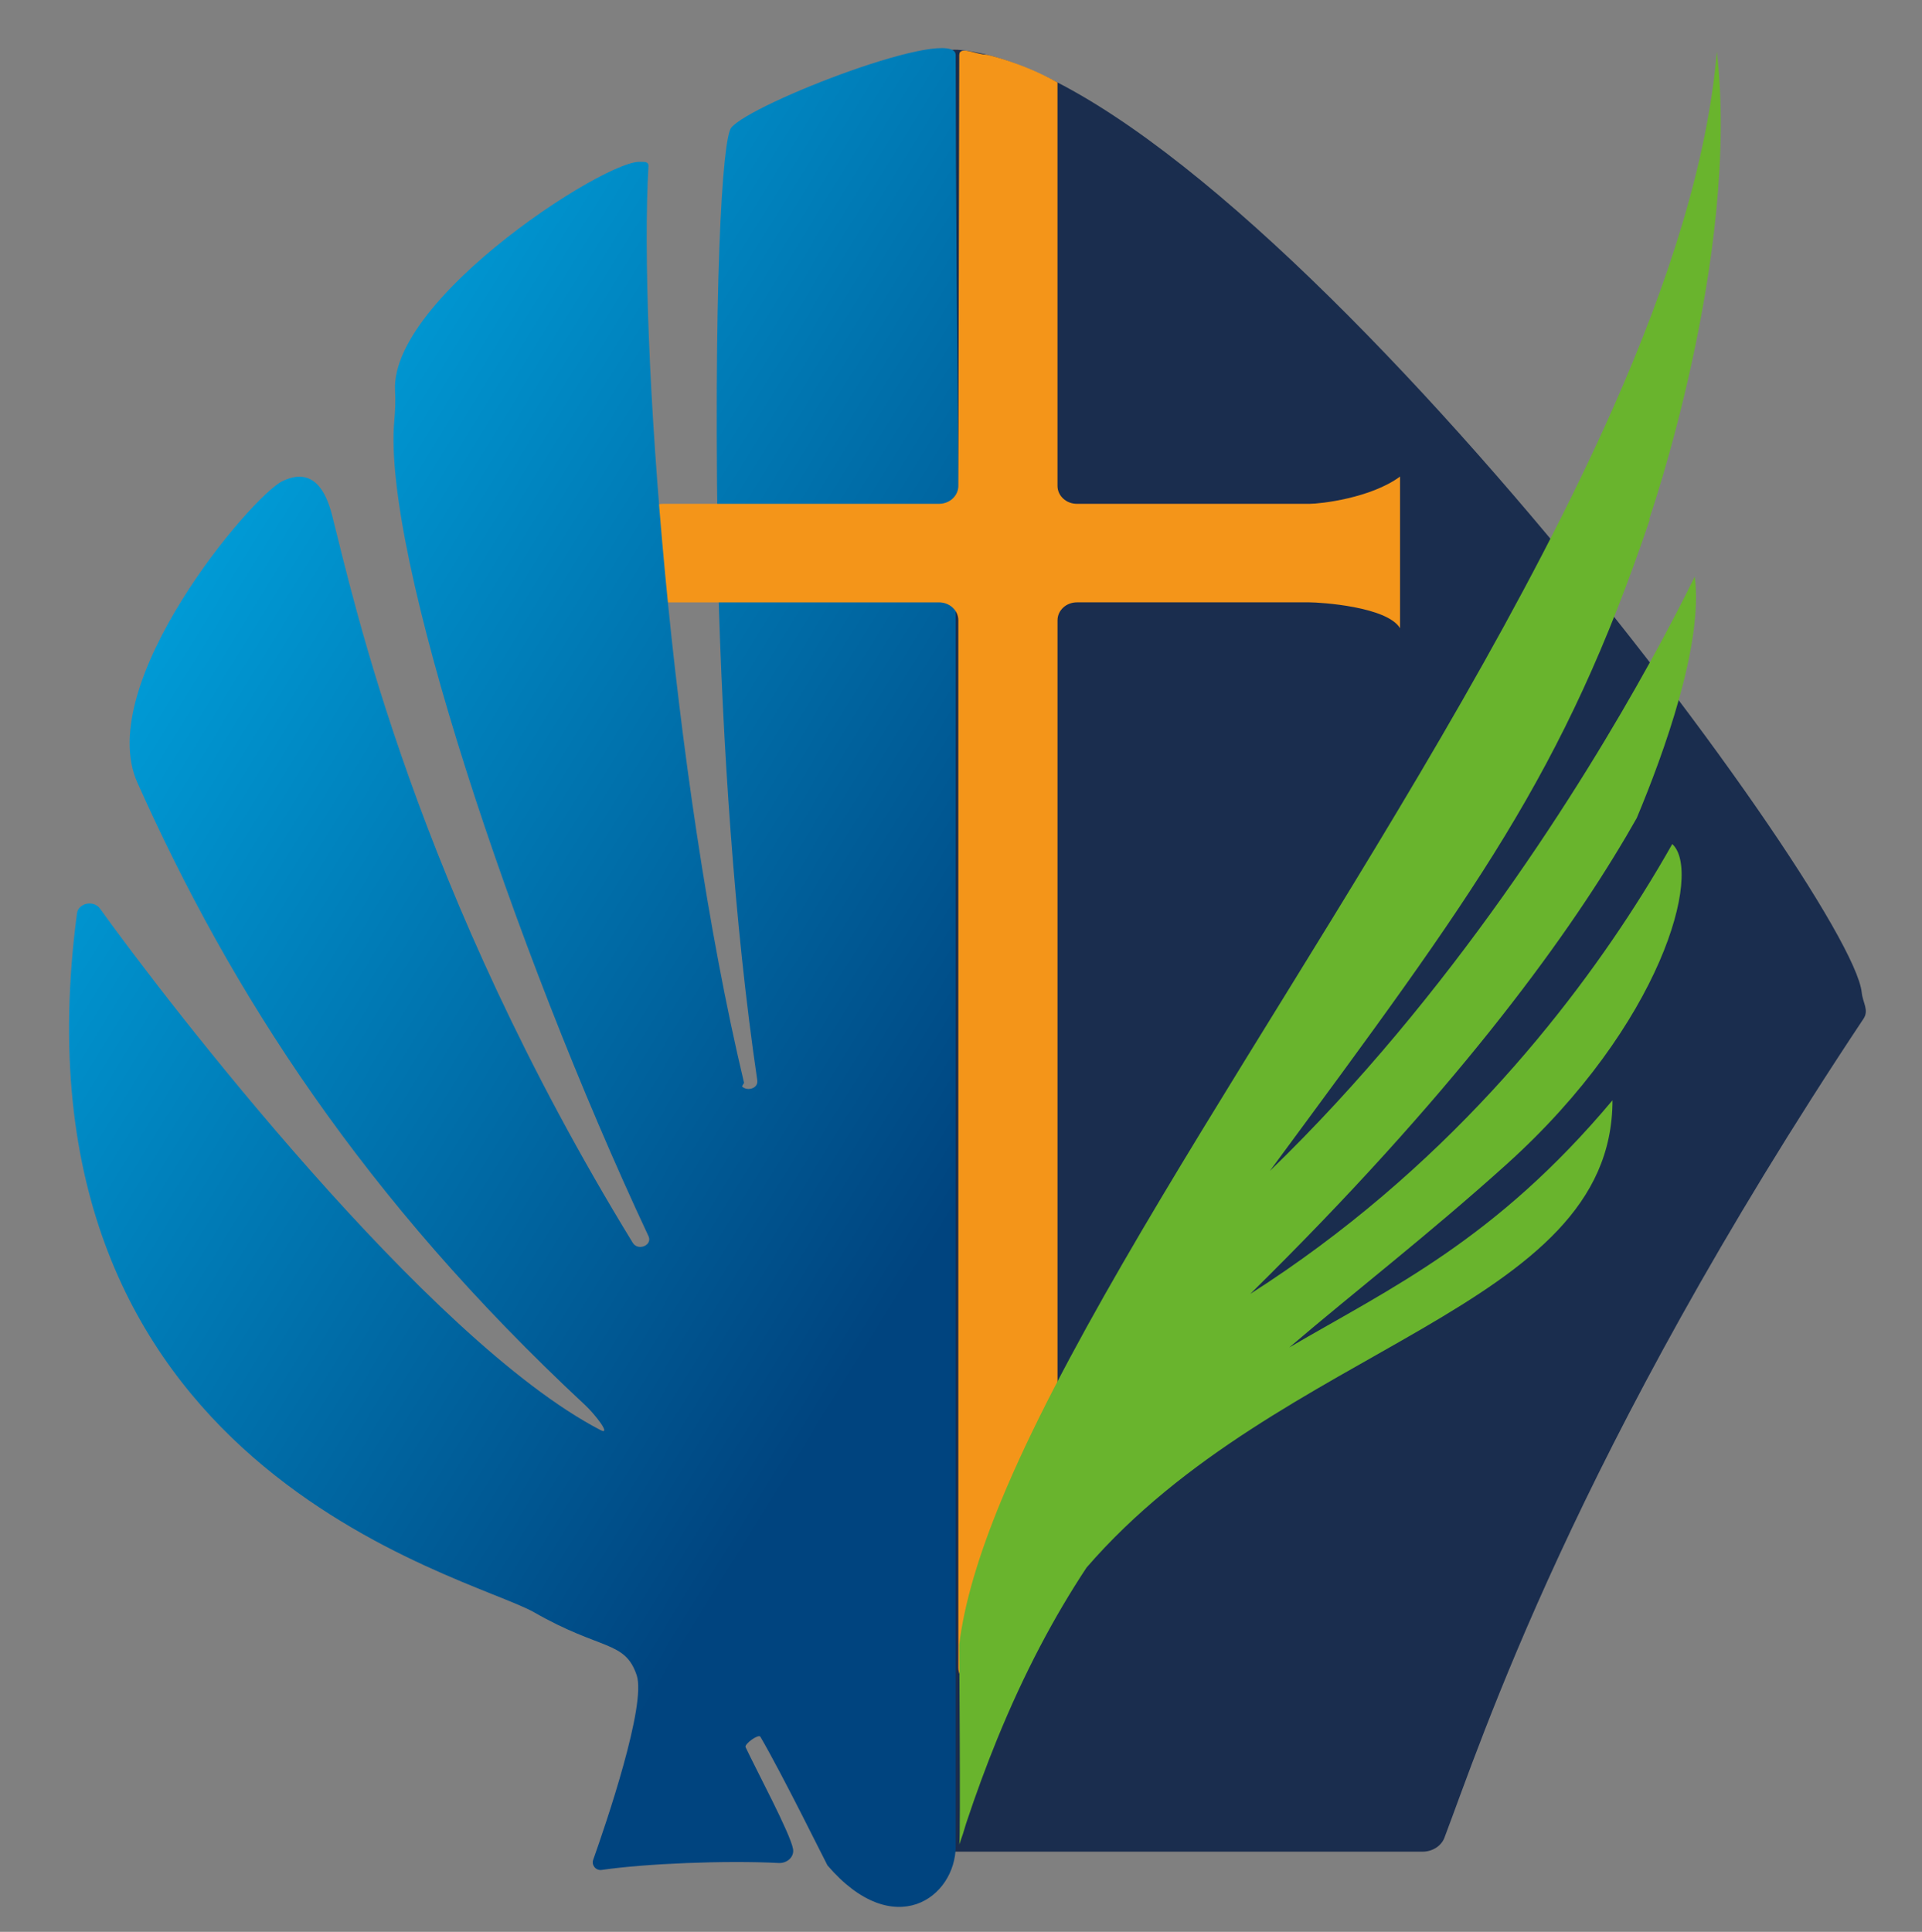 <?xml version="1.0" encoding="UTF-8"?>
<svg id="Calque_1" xmlns="http://www.w3.org/2000/svg" xmlns:xlink="http://www.w3.org/1999/xlink" viewBox="0 0 1102.3 1107.95">
  <rect x="0" y="0" width="1102.3" height="1107.95" fill="#808080" stroke="none"/>
  <defs>
    <style>
      .cls-1 {
        fill: #69b42d;
      }

      .cls-2 {
        fill: #f49519;
      }

      .cls-3 {
        fill: url(#Dégradé_sans_nom_45);
      }

      .cls-4 {
        fill: url(#Dégradé_sans_nom_28);
      }

      .cls-5 {
        fill: #1a2d4e;
      }

      .cls-6 {
        fill: url(#Dégradé_sans_nom_45-2);
      }

      .cls-7 {
        fill: url(#Dégradé_sans_nom_45-3);
      }
    </style>
    <linearGradient id="Dégradé_sans_nom_45" data-name="Dégradé sans nom 45" x1="164.56" y1="-10.97" x2="757.5" y2="354.96" gradientUnits="userSpaceOnUse">
      <stop offset="0" stop-color="#00afea"/>
      <stop offset="1" stop-color="#00447f"/>
    </linearGradient>
    <linearGradient id="Dégradé_sans_nom_45-2" data-name="Dégradé sans nom 45" x1="-48.06" y1="333.55" x2="544.88" y2="699.48" xlink:href="#Dégradé_sans_nom_45"/>
    <linearGradient id="Dégradé_sans_nom_28" data-name="Dégradé sans nom 28" x1="34.18" y1="1200.24" x2="931.52" y2="911.02" gradientUnits="userSpaceOnUse">
      <stop offset="0" stop-color="#fff"/>
      <stop offset="0" stop-color="#fff"/>
      <stop offset=".02" stop-color="#ffed00"/>
      <stop offset="1" stop-color="#e00914"/>
    </linearGradient>
    <linearGradient id="Dégradé_sans_nom_45-3" data-name="Dégradé sans nom 45" x1="37.76" y1="194.49" x2="630.7" y2="560.42" xlink:href="#Dégradé_sans_nom_45"/>
  </defs>
  <path class="cls-5" d="M1067.73,569.22c.62,6.04,4.3,10.11.99,15.09-165.75,249.19-219.26,414.28-240.32,469.66-1.82,4.78-6.89,8-12.59,8h-281.67c-7.43,0-13.41-5.39-13.29-11.96l19.78-1018.06s-.57-4.4,10.52-3.24c161.85,16.97,510.66,483.27,516.58,540.5Z"/>
  <g>
    <path class="cls-3" d="M419.35,73.27c-5.08,6.31-10.6,89.72-7.28,264.42h138.29q-2.26-204.28-2.26-306.09c0-17.64-117.46,27.63-128.75,41.67Z"/>
    <path class="cls-6" d="M434.3,619.57c.83,5.61-8.5,7-9.82,1.46-41.98-176.16-60.55-427.7-54.82-525.82,1.06-18.18-146.42,71.38-143.08,129.01.33,5.74.07,11.48-.45,17.2-6.86,76.05,67.97,301.52,145.8,467.55,2.43,5.18-6.01,8.73-9.03,3.8-124.46-203.35-159.99-368.6-172.44-417.28-3.49-13.65-10.77-27.97-28.4-19.59-17.63,8.39-108.64,116.12-83.28,172.92,53.78,120.45,129.66,238.72,256.93,357.15,5.36,4.98,15.3,17.64,8.6,14.16-99.05-51.57-248.63-245.55-286.93-299.01-3.63-5.07-12.43-3.27-13.22,2.69C1.76,842.89,268.66,903.13,306.41,924.74c38.4,21.99,51.95,15.99,58.73,35.98,5.73,16.91-17.64,85.34-24.97,106-1.03,2.9,1.53,6.22,4.92,5.72,25.18-3.68,71.21-5.54,101.46-3.98,5.03.26,9.06-3.64,8.27-8.04-1.62-9.04-20.87-44.86-27.21-58.37-.85-1.82,7.45-7.75,8.47-6,12.82,21.96,38.13,73.37,38.49,73.79,38.03,44.34,73.54,18.55,73.54-11.17V332.93h-136.27c2.54,92.78,9.17,196.57,22.47,286.64Z"/>
  </g>
  <path class="cls-4" d="M500.65,1049.78c-.01.08-.03.16-.05.24.02-.04.03-.13.05-.24Z"/>
  <path class="cls-2" d="M751.06,288.95h-133.45c-6.14,0-11.11-4.6-11.11-10.27V47.31c-20.42-11.54-40.51-15.92-40.51-15.92-6.14,0-15.84-5.45-15.84.22l-.53,247.07c0,5.67-4.97,10.27-11.11,10.27h-158.18c-6.14,0-11.11,4.6-11.11,10.27v35.97c0,5.67,4.97,10.27,11.11,10.27h158.18c6.14,0,11.11,4.6,11.11,10.27v600.77c0,5.67,4.97,10.27,11.11,10.27l34.67-43.46c6.14,0,11.11-4.6,11.11-10.27V355.73c0-5.67,4.97-10.27,11.11-10.27h133.45c6.14,0,44.39,2.4,51.88,14.82v-86.96c-16.87,12.42-45.74,15.63-51.88,15.63Z"/>
  <path class="cls-1" d="M932.38,480.11c2.21-3.75,4.31-7.39,6.31-10.93,15.57-37.19,38.34-99.9,33.28-138.51-4.74,9.71-13.46,27-25.91,49.52-38.69,69.97-113.53,190.46-217.79,291.38,118.17-160.21,168.41-227.34,217.91-373.62-.13-.03-.25-.06-.38-.09,0,0,52.4-150.78,38.84-268.23-5.37,63.03-27.65,132.35-59.49,204.28-97.19,219.56-283.56,463.41-351.02,626.88-12.6,30.52-21.05,58.24-24,82.47,0,0,.8,108.1.05,114.42-.02.13-.03.23-.05.27,1.5-4.1,2.83-8.25,4.03-12.42,5.66-17.02,11.55-32.97,17.67-47.97,15.64-38.34,32.78-70.49,51.34-98.55,111.37-128.64,301.62-147.47,301.62-267.98-67.22,80.14-127.22,107.72-185.38,141.76,38.18-32.62,79.83-64.68,124.7-105.11,89.48-80.62,112.32-167.95,94.96-183.6-5.06,8.96-10.79,18.64-17.21,28.87-42.13,67.19-114.14,158.52-224.8,229.12,115.13-113.26,179.51-201.2,215.32-261.98Z"/>
  <path class="cls-7" d="M426.73,621.04c-41.98-176.16-60.55-427.7-54.82-525.82,1.06-18.18-146.42,71.38-143.08,129.01.33,5.74.07,11.48-.45,17.2-6.86,76.05,67.97,301.52,145.8,467.55"/>
</svg>